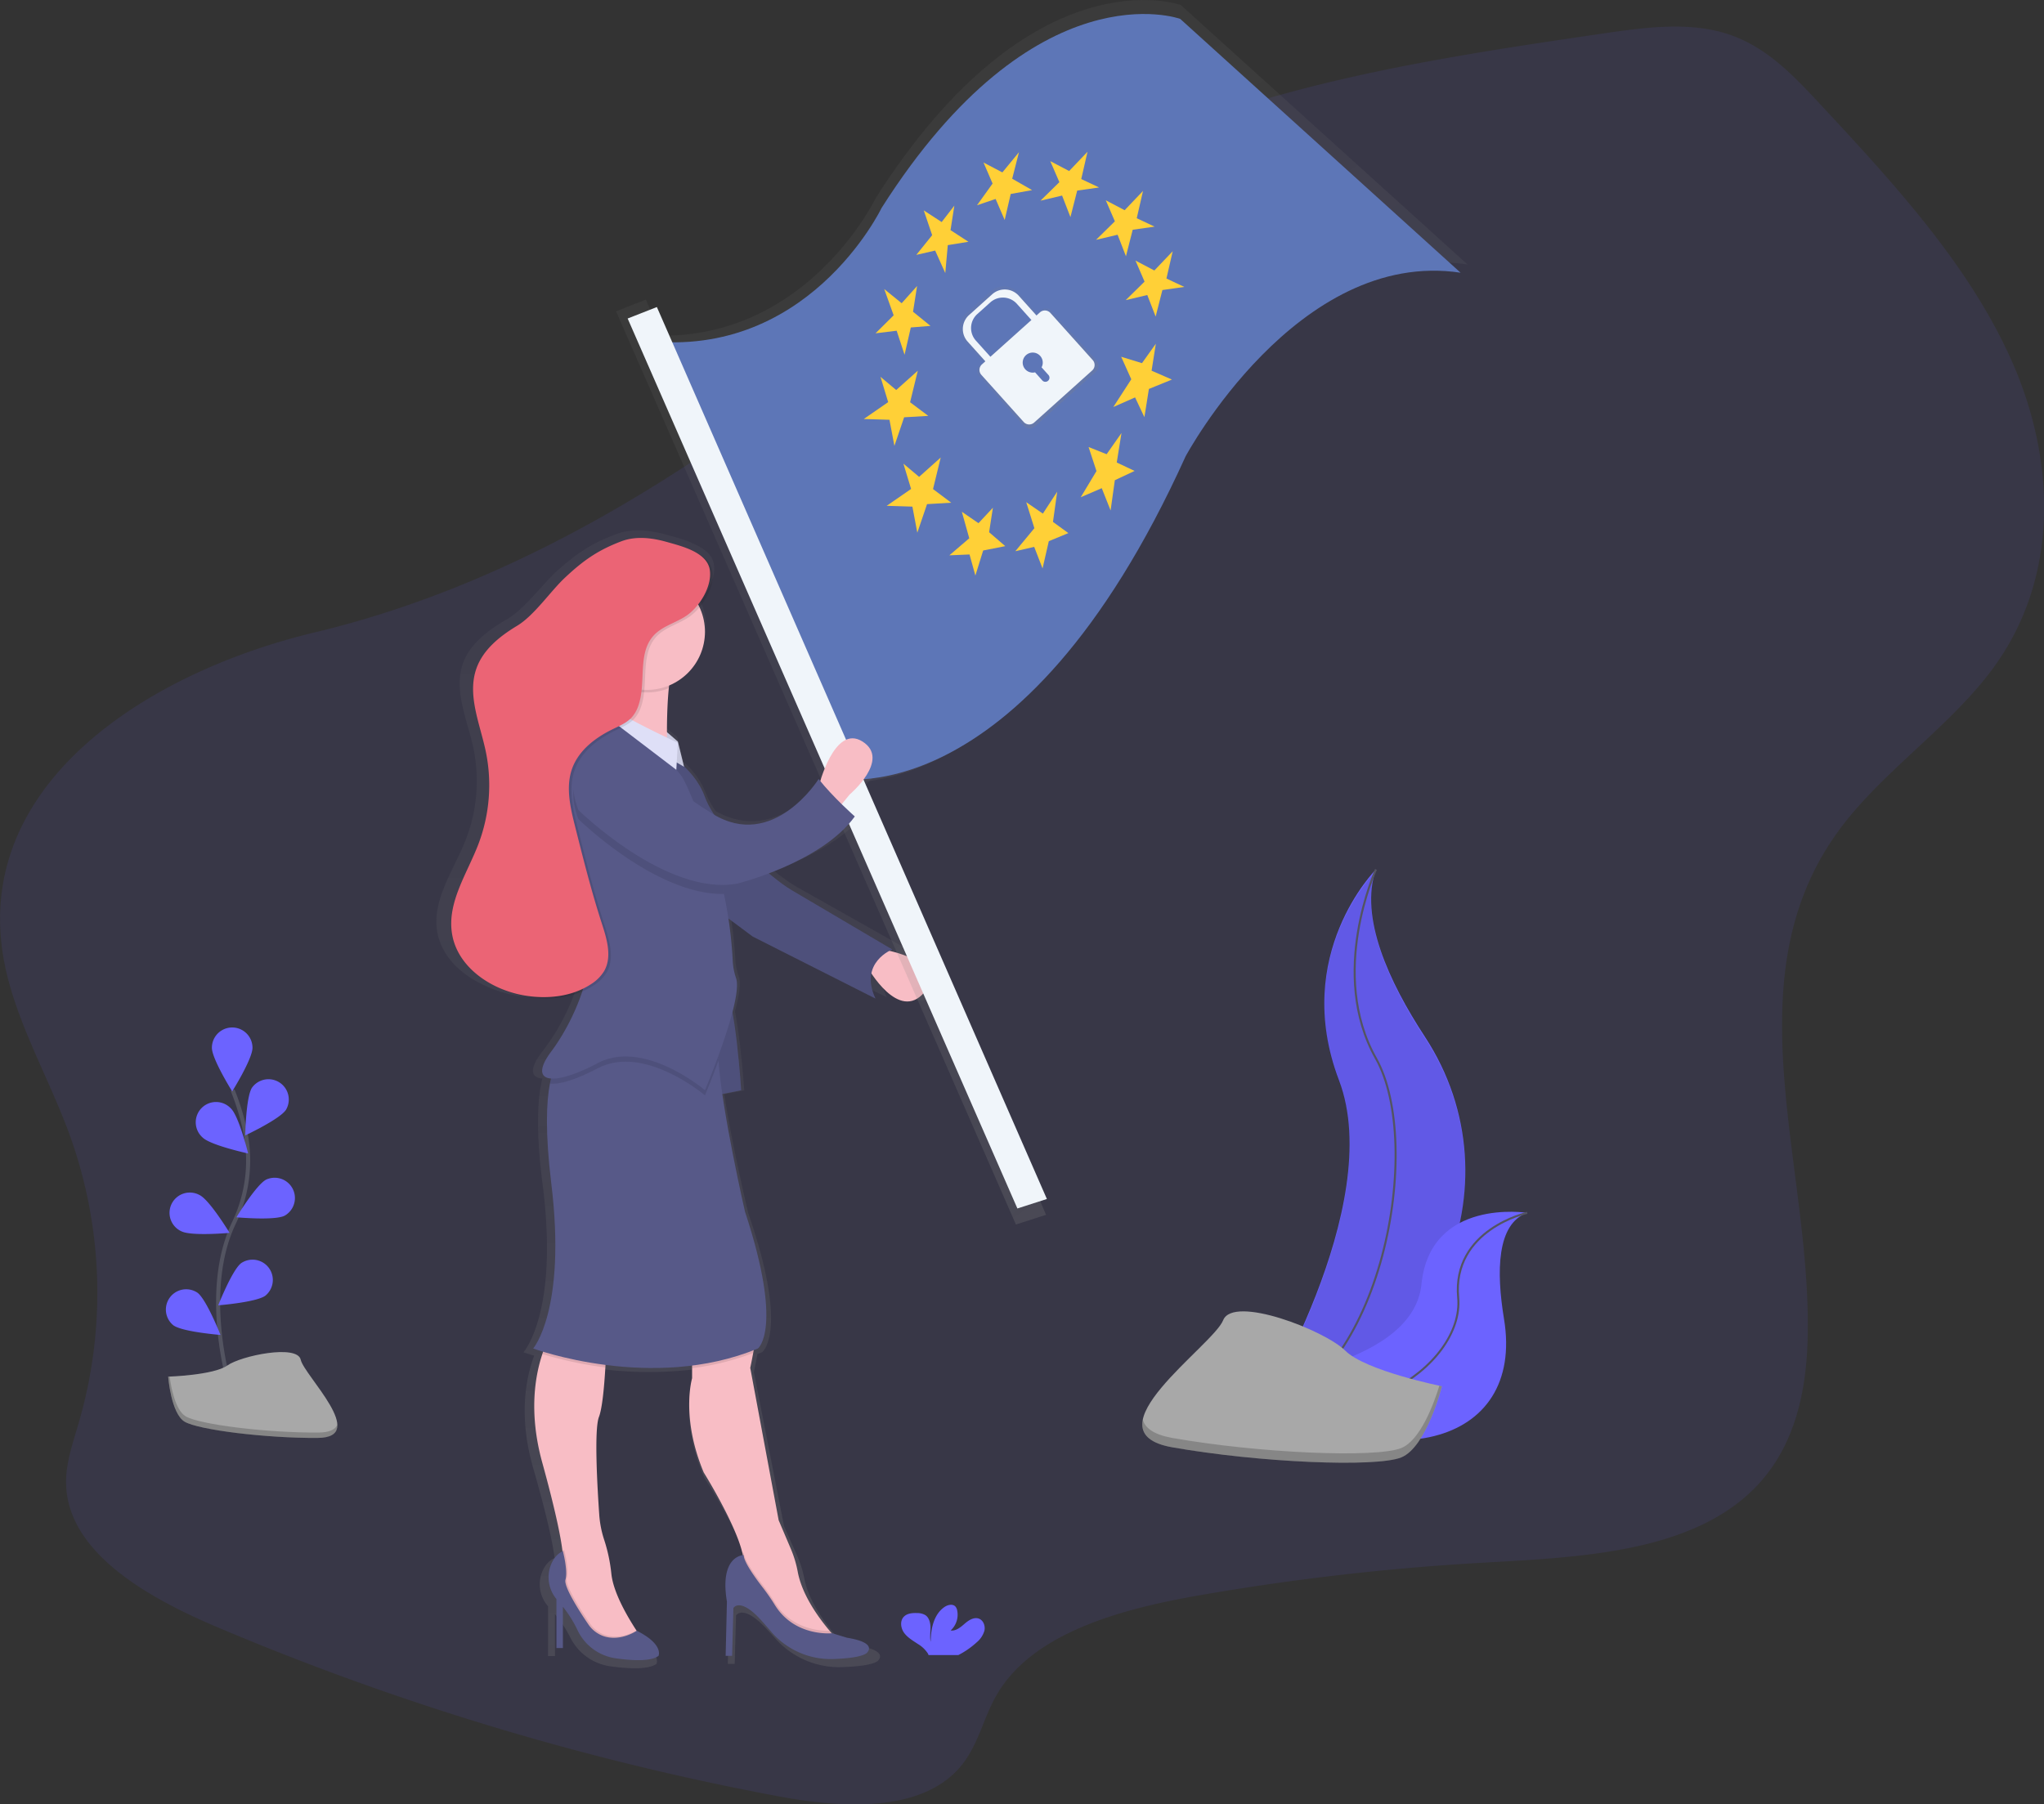 <svg xmlns="http://www.w3.org/2000/svg" xmlns:xlink="http://www.w3.org/1999/xlink" data-name="Layer 1" width="1006.98" height="889.13" viewBox="0 0 1006.98 889.13"><rect x="0" y="0" width="1006.98" height="889.13" fill="#333333" stroke="none"/><defs><linearGradient id="0bbb0783-00db-46b0-92e3-e6ca2c0b643f-18" x1="436.86" y1="827.5" x2="436.86" y2="266.81" gradientUnits="userSpaceOnUse"><stop offset="0" stop-color="gray" stop-opacity=".25"/><stop offset=".54" stop-color="gray" stop-opacity=".12"/><stop offset="1" stop-color="gray" stop-opacity=".1"/></linearGradient><linearGradient id="307dda9f-981d-4ff4-9930-3a0d53b6cae3-19" x1="729.55" y1="449.33" x2="729.55" y2="-37.39" gradientTransform="translate(-70.12 529.44) rotate(-34.67)" xlink:href="#0bbb0783-00db-46b0-92e3-e6ca2c0b643f-18"/><linearGradient id="7f05ddf0-0286-4412-8910-1e0b2c479f08-20" x1="752.36" y1="126.67" x2="752.36" y2="59.43" gradientTransform="translate(-70.12 529.44) rotate(-34.67)" xlink:href="#0bbb0783-00db-46b0-92e3-e6ca2c0b643f-18"/></defs><title>gdpr</title><path d="M97 468.18c3 33.76 22.14 64.32 33.82 96.47a228.68 228.68.0 014.45 142c-2.78 9.58-6.21 19.19-6.21 29 0 33.82 38.53 56.27 73.54 71.2a1340.62 1340.62.0 00276.82 83.64c31.07 5.87 69.88 8.4 89.54-13.67 9.44-10.6 11.72-24.44 18.65-36.33 17.67-30.31 60.67-42.1 99.26-48.84a1212.54 1212.54.0 01140.67-16.19c47.48-2.67 101.39-5 132.86-36.17 20-19.82 25.82-47.17 26.62-73 2.61-84.74-37.88-176.44 14.09-249.83 21.79-30.78 57.37-53.26 79-84.13 31.31-44.73 28.61-101.54 7.41-149.21s-58.75-88.2-95.76-127.92C979.46 42.06 966.4 28.4 948 22.31c-19.13-6.34-40.82-3.43-61.33-.43C793.39 35.5 696.54 50.33 618.3 97.11c-38.86 23.23-71.32 53.36-106 81.07C437.44 238.06 350.67 293.36 251.79 317 171.45 336.2 89.73 388 97 468.18z" transform="translate(-96.51 -5.43)" fill="#6c63ff" opacity=".1"/><path d="M540.77 473.09a15.42 15.42.0 011.46-.66S501 449.2 489.52 442.75a96.8 96.8.0 01-11.84-8.33c14.34-5.2 34.4-14.49 45-28.44.0.0-3-2.5-6.85-6.13l4.14-4.84s21.62-17.42 6.76-26.45c-12.08-7.34-19.7 12.15-22.13 19.72l-.85-1s-23.26 35.53-54.63 17.86a43 43 0 01-4.84-8.83 39.93 39.93.0 00-11-15.42l-3.19-12.33-5.69-4.69c0-6.74.22-14.85 1-22q.07-.68.15-1.35c11-4.37 18.76-14.73 18.76-26.82a27.82 27.82.0 00-2.84-12.26c4.45-5.09 7.68-12 6.72-18-.75-4.65-4.72-7.68-9.48-9.82-4.58-2.32-10.18-3.68-14.37-4.82-7.71-2.09-16.13-3.08-23.63-.37-12.4 4.47-20.06 9.62-29.7 18.31-7.62 6.87-16 18.83-25 24S328.2 322.61 324.71 332c-4.92 13.28 1.82 27.55 4.86 41.33a79.42 79.42.0 01-3.82 46.43c-5.9 14.75-16.45 29.16-13.86 44.75 2 11.84 11.37 21 22.9 26.29A57.8 57.8.0 00351 496c9.71 1.59 20.08 1.08 29.05-2.59a107.73 107.73.0 01-16.21 30c-6.65 8.46-6 13.06-.12 13.5q-.31 1.19-.58 2.53c-1.91 9.37-2.52 24.7.7 49.78 8.11 63.23-9.46 82.58-9.46 82.58s1.88.66 5.28 1.64q-.21.57-.42 1.17c-3.72 10.56-7.24 29.16-.12 54 7.67 26.7 9.92 39 10.57 44.28v.31c-.77.3-3.57 1.63-5.63 5.78a16.42 16.42.0 002.46 18v24.5h3.38V800.83a58.32 58.32.0 017.57 11.51 26.11 26.11.0 0020.14 14.26c8.7 1.18 18.3 1.61 22.3-1.26.0.0 3-5.65-11.35-12.5l-.12-.18c-4.72-6.88-12-18.82-13.1-28.19a78.33 78.33.0 00-3.7-16.89h0A49.62 49.62.0 01389 754.83c-1-13.29-2.74-42.42-.16-48.85 1.74-4.33 2.77-15.2 3.35-24.7.0-.43.05-.86.08-1.28a188.88 188.88.0 0045.23.33v6.3s-6.08 19.36 6.08 47.1c0 0 16.49 25.19 20.22 40.07q.16.64.29 1.25c-2.21.26-11.95 2.55-8.34 23.19l-.68 27.1h3.38l.68-23.87s3.38-5.81 14.87 6.45q2.61 2.79 4.72 5.17a41.93 41.93.0 0032.82 13.84c7.38-.26 14.43-1 17.19-2.88.0.0 6.76-5.16-10.14-7.74L510.81 814h-.29l-1.11-1.24c-5.9-6.68-14.47-18-16.66-29.5a53 53 0 00-3.66-11.52l-6.32-14.22L467.9 681.46s.78-3.34 1.54-7.43c.08-.45.17-.92.25-1.38l2.26-.87s13.52-9.68-6.76-68.39c0 0-7.88-32.7-11.87-58.75l9.84-1.89s-1.52-23-4.55-39c2-7.5 3.1-14 1.85-17.18a29.93 29.93.0 01-1.72-9 206.09 206.09.0 00-2.23-20.71l12.73 9 64.2 31c-2.46-5.06-2.85-9.21-2.14-12.56 4.68 6.69 17.1 21.62 27.82 9.33C570.06 481.2 549.16 475 540.77 473.09z" transform="translate(-96.51 -5.43)" fill="url(#0bbb0783-00db-46b0-92e3-e6ca2c0b643f-18)"/><path d="M531.63 473.3s33.09 5.73 20.36 21-28-12.09-28-12.09z" transform="translate(-96.51 -5.43)" fill="#f8bdc5"/><path d="M421.54 374.67s16.54 7.64 22.27 23.54 31.82 39.45 42.63 45.82 49.63 29.27 49.63 29.27-16.54 6.36-8.27 24.18l-60.45-30.54L440 446.58z" transform="translate(-96.51 -5.43)" fill="#575988"/><path d="M421.54 374.67s16.54 7.64 22.27 23.54 31.82 39.45 42.63 45.82 49.63 29.27 49.63 29.27-16.54 6.36-8.27 24.18l-60.45-30.54L440 446.58z" transform="translate(-96.51 -5.43)" opacity=".1"/><path d="M678.25 7.9s-72.88-26.62-150.38 95.21c0 0-32.58 68-105.38 67.73l-7.8-17.78L4e2 158.83l197 450 14.86-4.77-92.78-213.14c30.78-2.36 99.37-24.52 161.93-162.65.0.0 56.2-104.9 138.5-92.5z" transform="translate(-96.51 -5.43)" fill="url(#307dda9f-981d-4ff4-9930-3a0d53b6cae3-19)"/><path d="M410.51 172.8 506 388.74s92.6 22.6 174.6-158.44c0 0 55-102.61 135.48-90.48L677.94 14.73s-71.3-26-147.1 93.14C530.83 107.87 493.85 185.12 410.51 172.8z" transform="translate(-96.51 -5.43)" fill="#5d76b7"/><polygon points="435.62 142.44 440.26 155.38 431.33 164.25 441.74 162.97 445.63 174.81 448.71 161.37 458.4 160.59 449.81 153.62 451.8 140.94 444.21 149.42 435.62 142.44" fill="#ffd037"/><polygon points="455.1 103.68 459.23 115.89 451.42 125.6 460.71 123.47 465.69 134.56 466.93 120.79 477.09 119.14 468.28 113.4 470.16 101.33 463.91 109.42 455.1 103.68" fill="#ffd037"/><polygon points="484.53 80.09 489 90.45 481.33 101.14 490.49 98.04 494.96 108.4 497.93 95.58 508.46 93.68 498.66 88.07 502 75 493.82 84.96 484.53 80.09" fill="#ffd037"/><polygon points="517.42 79.4 521.9 89.76 512.6 98.89 523.24 96.37 527.35 106.98 530.69 93.91 541.47 92.38 532.68 88.23 535.76 74.79 526.72 84.28 517.42 79.4" fill="#ffd037"/><polygon points="544.77 98.7 549.24 109.06 539.95 118.19 550.59 115.67 554.7 126.28 558.03 113.21 568.81 111.68 560.02 107.53 563.11 94.09 554.06 103.58 544.77 98.7" fill="#ffd037"/><polygon points="559.4 128.41 563.87 138.77 554.58 147.9 565.21 145.38 569.33 155.99 572.66 142.92 583.44 141.39 574.65 137.24 577.74 123.8 568.69 133.29 559.4 128.41" fill="#ffd037"/><polygon points="552.35 175.81 557.33 186.9 548.48 200.56 559.2 195.83 563.79 205.57 566.01 191.66 577.35 187.04 567.33 182.67 569.43 169.38 562.6 178.95 552.35 175.81" fill="#ffd037"/><polygon points="536.29 220.29 540.18 232.13 532.42 245.03 542.78 240.56 547.14 251.54 549.22 236.64 558.96 232.06 550.17 227.91 552.5 213.38 545.19 223.82 536.29 220.29" fill="#ffd037"/><polygon points="505.57 247.46 509.59 260.28 500.21 271.62 509.5 269.49 513.62 280.11 516.7 266.67 526.33 262.7 518.75 257.18 520.83 242.29 513.77 253.09 505.57 247.46" fill="#ffd037"/><polygon points="473.85 252.18 477.51 265.25 467.7 273.65 477.64 273.23 480.52 283.62 484.36 271.27 495.25 269.12 487.28 262.26 489.16 250.19 482.05 257.81 473.85 252.18" fill="#ffd037"/><polygon points="445.07 228.48 448.85 240.94 436.83 249.25 449.49 249.65 451.92 262.5 456.71 248.42 468.61 247.72 459.66 241 463.44 225.46 452.8 234.98 445.07 228.48" fill="#ffd037"/><polygon points="433.78 185.7 437.56 198.16 425.54 206.47 438.2 206.86 440.63 219.72 445.42 205.63 457.32 204.94 448.36 198.22 452.15 182.68 441.51 192.19 433.78 185.7" fill="#ffd037"/><path d="M636.68 183.14l-22-24.47a3.83 3.83.0 00-5.41-.29L607.5 160l-9.2-10.25a9.75 9.75.0 00-13.77-.74l-12 10.77a9.75 9.75.0 00-.74 13.77l9.2 10.25-1.79 1.61a3.83 3.83.0 00-.29 5.41l22 24.47a3.83 3.83.0 005.41.29l30.08-27A3.83 3.83.0 00636.68 183.14zM576.07 173a9.75 9.75.0 01.74-13.77l6.75-6.06a9.75 9.75.0 0113.77.74l7.55 8.41-21.26 19.08zm34.08 13.86 3.56 4a2.14 2.14.0 11-3.19 2.87l-3.76-4.19a5.2 5.2.0 113.39-2.65z" transform="translate(-96.51 -5.43)" fill="url(#7f05ddf0-0286-4412-8910-1e0b2c479f08-20)"/><path d="M585.31 150.45l-11.39 10.23a9.26 9.26.0 00-.7 13.08l9.65 10.75 2.49-2.24-8.08-9a9.26 9.26.0 01.7-13.08l6.41-5.75a9.26 9.26.0 0113.08.7l8.08 9 2.49-2.24-9.65-10.75A9.26 9.26.0 00585.31 150.45z" transform="translate(-96.51 -5.43)" fill="#f0f5fa"/><path d="M608.82 159.37 580.25 185a3.64 3.64.0 00-.28 5.14l20.87 23.24a3.64 3.64.0 005.14.28L634.56 188a3.64 3.64.0 00.28-5.14L614 159.65A3.64 3.64.0 00608.82 159.37zm.81 27.05 3.38 3.77a2 2 0 11-3 2.72l-3.57-4a4.94 4.94.0 113.22-2.51z" transform="translate(-96.51 -5.43)" fill="#f0f5fa"/><polygon points="309.21 156.95 501.22 595.5 515.75 590.83 323.61 151.3 309.21 156.95" fill="#f0f5fa"/><path d="M499.81 393.12s7.64-31.18 21.64-22.27-6.36 26.09-6.36 26.09l-5.73 7z" transform="translate(-96.51 -5.43)" fill="#f8bdc5"/><polygon points="326.69 359.16 333.94 365.42 337 377.84 332.03 374.96 332.03 365.42 326.68 364.78 326.69 359.16" fill="#dedff7"/><polygon points="326.69 359.16 333.94 365.42 337 377.84 332.03 374.96 332.03 365.42 326.68 364.78 326.69 359.16" opacity=".1"/><path d="M444.77 490.48 449 545.21l12.65-2.55s-2.81-44.54-8.43-52.18S444.77 490.48 444.77 490.48z" transform="translate(-96.51 -5.43)" fill="#575988"/><path d="M444.77 490.48 449 545.21l12.65-2.55s-2.81-44.54-8.43-52.18S444.77 490.48 444.77 490.48z" transform="translate(-96.51 -5.43)" opacity=".1"/><path d="M413.9 814.38l-20.36 3.18-11.45-8.91-8.27-26.09V773a21.06 21.06.0 00-.23-3.42c-.61-5.17-2.73-17.33-10-43.67-6.71-24.47-3.39-42.81.11-53.22a47.11 47.11.0 014.34-9.77h27.36s-.15 7.59-.66 16.36c-.55 9.37-1.51 20.1-3.16 24.37-2.44 6.34-.77 35.07.15 48.18a51 51 0 002.49 12.56h0a80.4 80.4.0 013.49 16.66c1 9.25 7.89 21 12.33 27.81C412.3 812.24 413.9 814.38 413.9 814.38z" transform="translate(-96.51 -5.43)" fill="#f8bdc5"/><path d="M510.63 815l-8.91 2.55-17.18-7-21.64-22.9V774.93a24.28 24.28.0 00-.69-4.38c-3.51-14.68-19-39.52-19-39.52-11.45-27.36-5.73-46.45-5.73-46.45V664.84s29.91-10.18 31.18-6.36c.71 2.14-.18 8.51-1.09 13.67-.72 4-1.45 7.32-1.45 7.32l14 75.09 5.95 14a54 54 0 013.44 11.36c2.07 11.31 10.14 22.5 15.69 29.09C508.3 812.76 510.63 815 510.63 815z" transform="translate(-96.51 -5.43)" fill="#f8bdc5"/><path d="M413.9 814.38l-20.36 3.18-11.45-8.91-8.27-26.09V773a21.06 21.06.0 00-.23-3.42 4.76 4.76.0 01.87-.4s2.55 9.55 1.27 14c-1 3.55 7.67 16.81 11.24 22A15.07 15.07.0 00394.3 811c6.95 2.46 13.62-.86 15.8-2.14C412.3 812.24 413.9 814.38 413.9 814.38z" transform="translate(-96.51 -5.43)" opacity=".1"/><path d="M410.21 809s-8.06 5.62-16.55 2.61a15.06 15.06.0 01-7.33-5.78c-3.57-5.23-12.26-18.49-11.24-22 1.27-4.45-1.27-14-1.27-14s-3.23 1-5.5 5.78a16.81 16.81.0 002.32 17.78v24.16h3.18V797.21a57.84 57.84.0 017.13 11.35 24.67 24.67.0 0019 14.06c8.19 1.16 17.23 1.59 21-1.24C420.9 821.38 423.7 815.81 410.21 809z" transform="translate(-96.51 -5.43)" fill="#575988"/><path d="M510.63 815l-8.91 2.55-17.18-7-21.64-22.9V774.93a24.28 24.28.0 00-.69-4.38 4.71 4.71.0 01.69-.07c0 3.31 5.64 11.19 9.6 16.3a99.84 99.84.0 015.77 8.35c8.24 13.28 22.51 14 26.9 13.92C508.3 812.76 510.63 815 510.63 815z" transform="translate(-96.51 -5.43)" opacity=".1"/><path d="M462.9 771.74s-12.09.0-8.27 22.91L454 821.38h3.18l.64-23.54s3.18-5.73 14 6.36q2.46 2.75 4.45 5.1a38.65 38.65.0 0030.91 13.65c6.94-.26 13.59-1 16.19-2.84.0.0 6.36-5.09-9.55-7.64l-7.32-2.23s-18.39 2-28.22-13.85A98.87 98.87.0 00472.5 788C468.55 782.93 462.9 775.05 462.9 771.74z" transform="translate(-96.51 -5.43)" fill="#575988"/><path d="M368.09 662.93h27.36s-.15 7.59-.66 16.36a193.24 193.24.0 01-31-6.59A47.11 47.11.0 01368.09 662.93z" transform="translate(-96.51 -5.43)" opacity=".1"/><path d="M467.53 672.15a126.66 126.66.0 01-30.09 7.48V664.84s29.91-10.18 31.18-6.36C469.34 660.62 468.45 667 467.53 672.15z" transform="translate(-96.51 -5.43)" opacity=".1"/><path d="M469.9 669.93c-52.18 21.64-110.72.0-110.72.0s16.54-19.09 8.91-81.45c-3-24.73-2.46-39.85-.66-49.1 2.73-14.07 8.29-14.53 8.29-14.53l75.09-8.91c-.67 2.55-.71 6.85-.34 12.2 1.79 25.34 13.06 74.34 13.06 74.34C482.63 660.39 469.9 669.93 469.9 669.93z" transform="translate(-96.51 -5.43)" fill="#575988"/><path d="M429.81 328.85c-1.94 2.91-3.11 8.85-3.81 15.69-1.57 15.58-.65 35.85-.65 35.85s-38.82 21-29.91-6.36A68.36 68.36.0 00391 323.13S436.18 319.31 429.81 328.85z" transform="translate(-96.51 -5.43)" fill="#f8bdc5"/><path d="M429.81 328.85c-1.94 2.91-3.11 8.85-3.81 15.69a28.64 28.64.0 01-29-4.4 65.09 65.09.0 00-6-17S436.18 319.31 429.81 328.85z" transform="translate(-96.51 -5.43)" opacity=".1"/><circle cx="318.66" cy="311.33" r="28.64" fill="#f8bdc5"/><path d="M450.47 528.14c-3.49 9.58-6.66 17.07-6.66 17.07S413.9 519.75 391 531.85c-10.81 5.7-19.06 8.15-23.56 7.53 2.73-14.07 8.29-14.53 8.29-14.53l75.09-8.91C450.14 518.49 450.1 522.78 450.47 528.14z" transform="translate(-96.51 -5.43)" opacity=".1"/><path d="M443.81 542.66S413.9 517.21 391 529.3s-34.36 9.55-22.91-5.73 26.73-47.73 15.27-71.91-15.91-62.36-7-72.54 17.18-21.64 17.18-24.18c0 0 32.45 23.54 38.82 33.09 1.83 2.74 4.82 9.74 8.14 18.33 1.79 4.64 3.69 9.74 5.56 14.88a189.19 189.19.0 017.1 24.7 208.84 208.84.0 014.31 32.5 30.76 30.76.0 001.62 8.86C462.9 497.48 443.81 542.66 443.81 542.66z" transform="translate(-96.51 -5.43)" fill="#575988"/><path d="M430.45 371.49l-.75 13.28-36.74-28s-.7-5.62 8.85.1 28.64 14.62 28.64 14.62z" transform="translate(-96.51 -5.43)" fill="#dedff7"/><path d="M453.15 445.94c-33.61.62-71.7-36.91-71.7-36.91-13.36-35.63 31.82-28 31.82-28s3.72 9.58 27.23 25.33c1.79 4.64 3.69 9.74 5.56 14.88A189.19 189.19.0 01453.15 445.94z" transform="translate(-96.51 -5.43)" opacity=".1"/><path d="M381.45 404.58s43.27 42.63 78.27 36.27c0 0 41.36-10.18 57.91-33.09.0.0-10.82-9.55-17.82-18.45.0.0-22.27 35.63-52.18 17.18s-34.36-29.91-34.36-29.91S368.09 368.94 381.45 404.58z" transform="translate(-96.51 -5.43)" fill="#575988"/><path d="M426.28 273.13c-7.26-2.06-15.19-3-22.25-.37-11.68 4.41-18.89 9.49-28 18.06-7.18 6.77-15.08 18.57-23.53 23.65s-16.71 11.7-20 21c-4.63 13.1 1.71 27.17 4.58 40.76a81.81 81.81.0 01-3.6 45.79c-5.56 14.54-15.49 28.76-13 44.14 2.61 16.45 19.12 27.61 35.53 30.42 11.18 1.92 23.28.74 32.78-5.44a20 20 0 006.6-6.5c4.05-7 1.39-15.81-1.11-23.51-5.12-15.77-9.16-31.87-13.21-47.95-2.36-9.39-4.7-19.46-1.36-28.55 3.26-8.87 11.39-15.08 19.89-19.22 3.33-1.62 6.88-3.08 9.38-5.8a16.13 16.13.0 003.13-5.31c4.28-11.41-.52-26.13 7.74-35.1 4.2-4.56 10.67-6.14 15.85-9.55 6.54-4.31 13-14.49 11.77-22.75C446.13 278.2 433.79 275.26 426.28 273.13z" transform="translate(-96.51 -5.43)" opacity=".1"/><path d="M425 272.49c-7.26-2.06-15.19-3-22.25-.37-11.68 4.41-18.89 9.49-28 18.06-7.18 6.77-15.08 18.57-23.53 23.65s-16.71 11.7-20 21c-4.63 13.1 1.71 27.17 4.58 40.76a81.81 81.81.0 01-3.6 45.79c-5.56 14.54-15.49 28.76-13 44.14 2.61 16.45 19.12 27.61 35.53 30.42 11.18 1.92 23.28.74 32.78-5.44a20 20 0 006.6-6.5c4.05-7 1.39-15.81-1.11-23.51-5.12-15.77-9.16-31.87-13.21-47.95-2.36-9.39-4.7-19.46-1.36-28.55 3.26-8.87 11.39-15.08 19.89-19.22 3.33-1.62 6.88-3.08 9.38-5.8a16.13 16.13.0 003.13-5.31c4.28-11.41-.52-26.13 7.74-35.1 4.2-4.56 10.67-6.14 15.85-9.55 6.54-4.31 13-14.49 11.77-22.75C444.86 277.57 432.52 274.62 425 272.49z" transform="translate(-96.51 -5.43)" fill="#eb6475"/><path d="M209.19 686.35s-13.26-45 2.49-78.14a71.09 71.09.0 005.75-44.6 119.57 119.57.0 00-6.31-20.93" transform="translate(-96.51 -5.43)" fill="none" stroke="#535461" stroke-miterlimit="10" stroke-width="2"/><path d="M220.9 521.74c0 5.52-10 21.51-10 21.51s-10-16-10-21.51a10 10 0 0120 0z" transform="translate(-96.51 -5.43)" fill="#6c63ff"/><path d="M237.41 552.29c-3 4.63-20.08 12.63-20.08 12.63s.31-18.86 3.31-23.49a10 10 0 0116.77 10.86z" transform="translate(-96.51 -5.43)" fill="#6c63ff"/><path d="M236.69 604.51c-4.93 2.48-23.71.77-23.71.77s9.79-16.12 14.71-18.6a10 10 0 019 17.84z" transform="translate(-96.51 -5.43)" fill="#6c63ff"/><path d="M227.25 643.9c-4.44 3.28-23.24 4.76-23.24 4.76s6.92-17.54 11.36-20.82a10 10 0 0111.88 16.06z" transform="translate(-96.51 -5.43)" fill="#6c63ff"/><path d="M196.37 566c4 3.84 22.39 7.83 22.39 7.83s-4.51-18.31-8.47-22.15A10 10 0 10196.37 566z" transform="translate(-96.51 -5.43)" fill="#6c63ff"/><path d="M185.91 612.19c4.93 2.48 23.71.77 23.71.77s-9.79-16.12-14.71-18.6a10 10 0 10-9 17.84z" transform="translate(-96.51 -5.43)" fill="#6c63ff"/><path d="M181.9 658.49c4.44 3.28 23.24 4.76 23.24 4.76s-6.92-17.54-11.36-20.82a10 10 0 00-11.88 16.06z" transform="translate(-96.51 -5.43)" fill="#6c63ff"/><path d="M577.66 814.74a11.67 11.67.0 003.83-5.78c.5-2.3-.48-5.05-2.68-5.89-2.46-.94-5.09.76-7.08 2.49s-4.28 3.69-6.89 3.32a10.48 10.48.0 003.24-9.81 4.1 4.1.0 00-.9-2c-1.37-1.46-3.84-.83-5.48.32-5.2 3.66-6.65 10.72-6.68 17.08-.52-2.29-.08-4.68-.1-7s-.66-5-2.64-6.22a8 8 0 00-4-.95c-2.34-.09-4.94.15-6.54 1.86-2 2.12-1.47 5.69.26 8s4.35 3.8 6.77 5.42a15 15 0 014.84 4.61 4.57 4.57.0 01.36.82h14.65A40.83 40.83.0 00577.66 814.74z" transform="translate(-96.51 -5.43)" fill="#6c63ff"/><path d="M774.38 433.87s-41.84 41.84-18.22 103.92-40.49 165.32-40.49 165.32.69-.1 2-.32c85.93-15.17 128.62-113.44 80.84-186.45C780.71 489.19 766.13 457.35 774.38 433.87z" transform="translate(-96.51 -5.43)" fill="#6c63ff"/><path d="M774.38 434.56s-41.84 41.84-18.22 103.92S715.67 703.8 715.67 703.8s.69-.1 2-.32C803.56 688.31 846.25 590 798.47 517c-17.76-27.11-32.34-59-24.09-82.44z" transform="translate(-96.51 -5.43)" opacity=".1"/><path d="M774.38 433.87s-23.62 51.28.0 93.12 4 159.25-58.71 176.12" transform="translate(-96.51 -5.43)" fill="none" stroke="#535461" stroke-miterlimit="10"/><path d="M848.89 603.08s-47.74-7.6-52.09 35.18S705 687 705 687l1.64 1.09c72.2 47.4 141.23 30.19 130.82-32.75C833.6 631.93 833.91 608.43 848.89 603.08z" transform="translate(-96.51 -5.43)" fill="#6c63ff"/><path d="M848.89 603.08s-37.06 8.13-34 41.83S759.85 719 705 687" transform="translate(-96.51 -5.43)" fill="none" stroke="#535461" stroke-miterlimit="10"/><path d="M806.89 688.54S769.29 681 759.26 671s-55.15-27.57-60.16-15S631.42 711.1 674 718.62s100.27 10 112.8 5 20.09-35.08 20.09-35.08z" transform="translate(-96.51 -5.43)" fill="#a8a8a8"/><path d="M674 714c42.62 7.52 100.27 10 112.8 5 9.55-3.82 16.18-22.16 18.8-30.7l1.25.26s-7.52 30.08-20.05 35.09-70.19 2.51-112.8-5c-12.3-2.17-15.82-7.27-14.49-13.72C660.59 709.11 664.88 712.35 674 714z" transform="translate(-96.51 -5.43)" opacity=".2"/><path d="M179.36 683.8s22.41-.69 29.16-5.5 34.47-10.55 36.14-2.84S278.33 713.82 253 714s-58.78-3.94-65.52-8S179.36 683.8 179.36 683.8z" transform="translate(-96.51 -5.43)" fill="#a8a8a8"/><path d="M253.48 711.34c-25.3.2-58.78-3.94-65.52-8-5.13-3.13-7.18-14.34-7.86-19.52h-.75s1.42 18.07 8.16 22.18 40.22 8.25 65.52 8c7.3-.06 9.82-2.66 9.69-6.5C261.7 709.84 258.92 711.29 253.48 711.34z" transform="translate(-96.51 -5.43)" opacity=".2"/></svg>